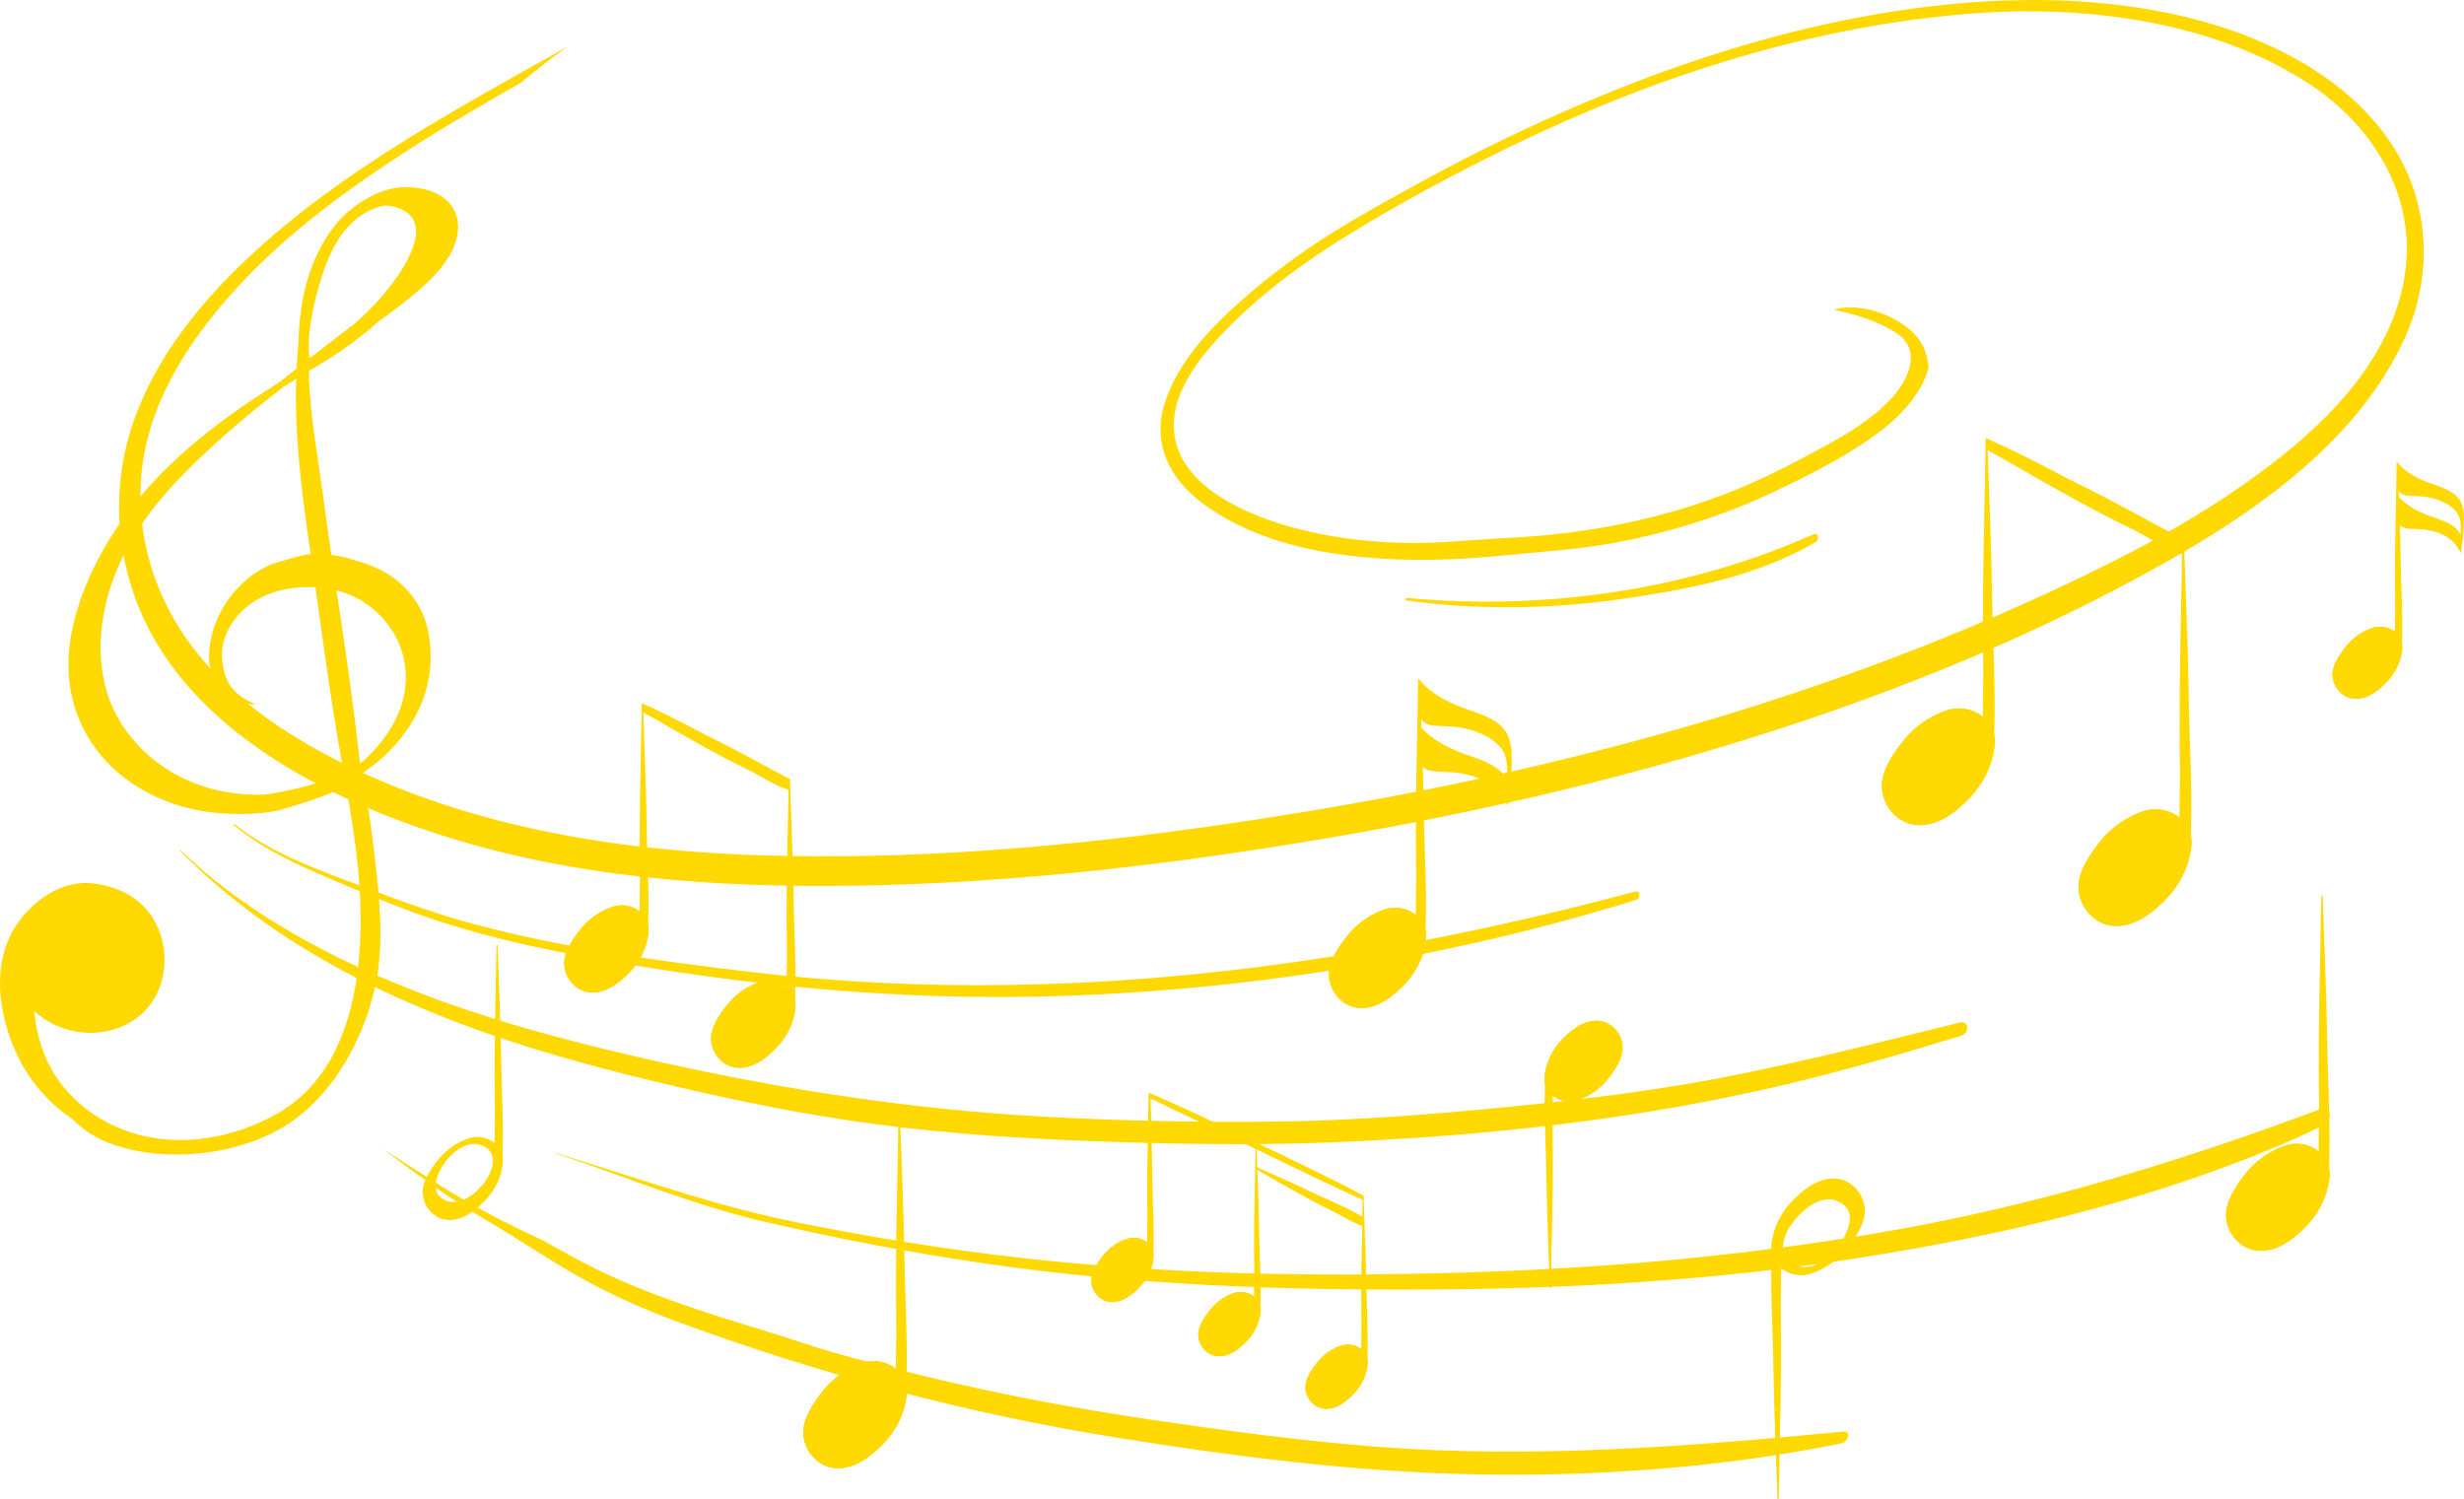 <?xml version="1.0" encoding="UTF-8"?>
<svg xmlns="http://www.w3.org/2000/svg" id="Layer_2" data-name="Layer 2" viewBox="0 0 401.56 244.34">
  <defs>
    <style>
      .cls-1 {
        fill: #ffd901;
      }
    </style>
  </defs>
  <g id="Capa_1" data-name="Capa 1">
    <g>
      <g>
        <path class="cls-1" d="M393.07,30.01c-3-8.15-9.3-14.53-16.57-19.03C361.18,1.5,341.18-.83,323.53.24c-25.72,1.56-50.87,9.63-74.13,20.41-9.7,4.49-19.11,9.57-28.36,14.92-6.47,3.74-12.65,8.09-18.28,13.01-5.31,4.65-10.81,10.31-12.97,17.2-2.08,6.66.92,12.36,6.3,16.33,9.04,6.65,20.9,8.67,31.85,9.07,5.65.2,11.3-.08,16.92-.64,6.23-.62,12.38-.96,18.56-2.13,9.04-1.71,17.91-4.51,26.2-8.5,6.02-2.89,12.2-5.98,17.47-10.13,2.81-2.22,6.32-5.99,7.22-9.95-.18-1.78-.72-3.46-1.84-4.85-2.69-3.35-9.07-5.85-13.65-4.52,3.57.79,7.22,1.83,10.27,3.85,4.18,2.78,1.94,7.57-.77,10.54-2.96,3.24-6.8,5.6-10.61,7.68-4.72,2.58-9.48,5.1-14.46,7.15-11.84,4.87-24.59,7.35-37.35,7.98-5.9.29-11.7.99-17.63.81-5.89-.17-11.78-.93-17.47-2.47-7.43-2.01-18.53-6.59-19.45-15.51-.72-6.95,5.2-13.55,9.76-18.03,5.58-5.48,12-10.11,18.65-14.2,8.56-5.27,17.5-10.05,26.54-14.44,23.55-11.44,49.24-19.69,75.45-21.64,18.22-1.35,38.69,1.25,54.32,11.32,7.62,4.91,13.71,12.41,15.6,21.4,1.86,8.83-.93,17.6-5.88,24.92-5.18,7.65-12.51,13.76-20,19.04-7.15,5.04-14.82,9.36-22.65,13.25-46.68,23.24-97.5,35.93-148.97,42.99-22.92,3.14-46.29,5-69.43,4.32-22.95-.67-46.23-4.23-67.12-14.17-9.94-4.73-19.39-10.86-26.16-19.68-6.09-7.93-9.28-17.91-8.45-27.89.93-11.27,7.05-21.09,14.35-29.39,7.71-8.76,17.08-15.87,26.77-22.28,6.76-4.46,13.75-8.53,20.77-12.54,1.02-.86,2.05-1.7,3.09-2.51,1.47-1.15,2.97-2.26,4.48-3.36-18.07,10.19-36.63,20.03-51.88,34.27-7.99,7.46-15.19,16.4-18.83,26.82-3.25,9.29-3.1,19.35.21,28.6,7.36,20.6,29.61,32.18,49.14,38.57,22.03,7.2,45.49,8.86,68.53,8.49,23.73-.38,47.42-3.02,70.83-6.78,26.03-4.18,51.83-9.95,76.95-17.96,22.5-7.17,44.6-16.21,65.21-27.79,15.46-8.69,31.89-20.27,39.38-36.96,3.52-7.84,4.01-16.79,1.04-24.87Z"></path>
        <path class="cls-1" d="M266.39,145.33c-46.93,12.59-95.48,18.82-143.96,13.09-15.09-1.78-30.28-3.86-44.99-7.75-7.15-1.89-13.98-4.52-20.88-7.12-6.43-2.42-12.95-4.94-18.37-9.26-.08-.06-.22.07-.14.14,3.85,3.22,8.31,5.52,12.88,7.54,4.8,2.12,9.69,4.16,14.59,6.04,10.86,4.18,22.33,6.66,33.77,8.64,23.51,4.07,47.12,6.35,70.99,5.75,32.52-.82,65.21-6.13,96.31-15.71.84-.26.84-1.64-.19-1.36Z"></path>
        <path class="cls-1" d="M319.35,166.66c-12.05,2.99-24.09,6.03-36.26,8.49-12.19,2.46-24.41,3.98-36.77,5.2-12.56,1.24-25.16,2.26-37.78,2.44-12.58.17-25.2-.1-37.77-.76-23.3-1.22-46.14-4.9-68.84-10.23-19.72-4.63-39.67-10.72-57.05-21.39-5.54-3.4-10.79-7.33-15.45-11.86-.05-.05-.16.05-.1.1,14.1,14.35,31.98,23.5,50.82,30.03,9.4,3.26,19.03,5.8,28.7,8.09,11.23,2.66,22.52,4.96,33.96,6.47,12.27,1.62,24.67,2.38,37.03,2.81,12.4.43,24.85.63,37.24.13,24.81-1.01,49.73-3.69,73.9-9.42,9.65-2.28,19.18-5.06,28.66-7.96,1.32-.41,1.32-2.54-.29-2.14Z"></path>
        <path class="cls-1" d="M378.15,180.77c-22.26,8.31-44.76,15.24-68.17,19.48-23.29,4.22-46.89,6.38-70.53,7.12-24.33.77-48.75.38-72.96-2.35-12.34-1.39-24.6-3.37-36.77-5.82-12.17-2.45-23.86-6.5-35.68-10.21-1.16-.36-2.32-.72-3.48-1.07-.03,0-.07.05-.03.06,11.22,3.73,22.24,8.37,33.77,11.07,12.03,2.81,24.17,5.11,36.4,6.9,23.85,3.48,47.95,4.35,72.03,4.22,23.56-.13,47.22-1.52,70.51-5.2,23.08-3.65,46.48-9.11,68.07-18.22,2.44-1.03,4.83-2.14,7.23-3.27,1.48-.7,1.67-3.47-.37-2.7Z"></path>
        <path class="cls-1" d="M300.4,233.32c-25.28,2.44-50.47,4.43-75.87,2.48-12.39-.95-24.78-2.62-37.07-4.44-12.13-1.79-24.19-4.05-36.11-6.91-2.49-.6-4.96-1.24-7.43-1.9-3.55-.83-7.07-1.79-10.55-2.87-1.94-.6-3.86-1.23-5.78-1.87-1.13-.35-2.26-.69-3.38-1.04-9.11-2.8-18.26-5.63-26.84-9.84-3.03-1.49-5.99-3.12-8.92-4.79-5.92-2.72-11.71-5.71-17.22-9.25-2.89-1.86-5.8-3.69-8.69-5.55,5.46,4.13,10.99,8.17,16.91,11.65,4.96,2.92,9.73,6.15,14.73,9,5.27,3,10.73,5.41,16.42,7.5,23.15,8.5,46.77,14.87,71.13,18.77,19.39,3.11,39.06,5.65,58.71,6.03,19.97.38,40.13-1.09,59.72-5.06,1-.2,1.64-2.04.25-1.91Z"></path>
        <path class="cls-1" d="M295.52,87.08c-20.51,9.18-43.91,12.46-66.24,10.37-.22-.02-.43.37-.16.41,11.8,1.6,23.5,1.44,35.28-.25,10.64-1.53,22.13-3.72,31.49-9.27.65-.38.5-1.64-.36-1.25Z"></path>
      </g>
      <g>
        <path class="cls-1" d="M52.4,59.22c3.35-1.99,6.41-4.29,9.29-6.82.87-.62,1.73-1.25,2.58-1.9,3.45-2.65,8.07-6.18,9.74-10.39,1.76-4.44-.17-8.09-4.61-9.21-4.63-1.17-8.39.29-12.06,3.11-2.4,1.84-4.25,4.5-5.66,7.46-2.14,4.49-2.93,9.45-3.04,14.45-.14,1.38-.24,2.77-.31,4.16-.97.76-1.94,1.53-2.91,2.3-9.93,6.15-19.75,13.73-26.31,23.52-5.02,7.5-9.32,17.67-7.55,26.87,2.27,11.82,12.9,18.94,24.36,19.77,2.95.21,6.25.18,9.16-.4,1.2-.24,11.45-3.32,11.25-4.44.46,2.6.89,5.21,1.28,7.81,2.25,14.88,2.64,37.42-12.43,45.99-6.92,3.93-15.79,5.66-23.77,3.09-4.86-1.57-9.17-4.59-12.08-8.82-2.12-3.07-3.42-7.02-3.75-10.95,4.3,3.85,10.76,4.7,15.78,1.73,4.57-2.71,6.37-8.35,5.03-13.44-1.62-6.17-6.49-8.51-11.13-9.12-5.09-.68-10.05,2.79-12.76,7.04-3.6,5.64-2.87,12.93-.58,18.88,2.07,5.4,5.56,9.57,9.84,12.45,1.73,1.78,3.92,3.23,6.8,4.22,8.54,2.9,19.79,1.78,27.62-2.91,8.32-4.98,13.66-15.24,15.26-24.44,1.05-6.07.42-12.56-.27-18.63-.52-4.58-1.09-9.53-2.29-14.15-.01-.09-.02-.17-.03-.26,7.43-4.97,12.56-12.98,11.09-22.41-1.06-6.85-6.01-10.91-11.93-12.39-1.3-.49-2.65-.79-4.01-.95-.29-1.98-.57-3.96-.85-5.94-.24-1.91-.51-3.82-.79-5.74-.39-2.79-.79-5.57-1.2-8.35-.37-2.85-.66-5.71-.8-8.58,0-.46,0-.91.02-1.37.68-.41,1.35-.83,2.03-1.24ZM56.38,37.36c1.61-1.91,3.68-3.35,6.38-3.88,3.78.29,6.15,2.42,4.53,6.83-1.05,2.86-2.73,5.17-4.64,7.49-1.51,1.84-3.15,3.45-4.86,4.95-.71.55-1.42,1.09-2.13,1.63-1.54,1.17-3.07,2.35-4.59,3.54-.18.15-.37.27-.58.36-.06.03-.08.09-.07.13-.49-4.26.82-9.58,2.11-13.61.86-2.67,2.07-5.35,3.84-7.45ZM65.96,108.16c1,6.39-2.33,11.75-6.71,15.83-.19.14-.39.29-.59.43-1.03-9.39-2.37-18.8-3.81-28.12,0-.03,0-.07-.01-.1,5.66,1.43,10.22,6.19,11.12,11.96ZM50.51,89.34c.05.34.1.68.14,1.01-.05-.35-6.08,1.45-6.63,1.69-5.85,2.63-9.99,8.83-9.96,15.28.13,1.62.57,3.19,1.43,4.42,1.42,2.03,3.77,3.05,6.14,3.06-.02-.02-.02-.05-.05-.06-3.25-1.4-4.79-3.03-5.32-6.61-.45-3.03.72-5.86,2.72-8.07,3.06-3.37,7.94-4.6,12.43-4.34,1.36,9.72,2.64,19.45,4.42,29.09.07.4-.07-.4,0,0,.44,2.46-11.36,4.64-12.83,4.69-8.93.33-17.43-3.31-22.65-10.7-5.4-7.63-4.77-17.96-1.13-26.31,3.58-8.2,9.14-14.02,15.64-19.98,2.11-1.93,4.26-3.77,6.43-5.58,1.63-1.31,3.27-2.59,4.91-3.88.68-.44,1.37-.88,2.06-1.31-.26,9.23.89,18.5,2.23,27.59Z"></path>
        <path class="cls-1" d="M24.7,156.25c0,5.75-4.67,10.42-10.42,10.42s-10.42-4.67-10.42-10.42,4.67-10.42,10.42-10.42,10.42,4.67,10.42,10.42Z"></path>
        <path class="cls-1" d="M19.59,90.02s-10.32,18.09.56,30.64c10.88,12.54,23.2,9.77,24.31,9.55,1.11-.22-15.21,5.11-26.97-8.33-11.77-13.43,4.47-37.28,2.11-31.86Z"></path>
        <path class="cls-1" d="M37.33,101.02s6.35-10.1,20.12-5.33c13.76,4.77,10.1,17.21,9.55,18.42-.55,1.22,3.34-4.74,1.67-10.99-1.68-6.25-10.77-13.88-22.2-10.88,0,0-7.44,2.33-9.13,8.77Z"></path>
        <path class="cls-1" d="M62.22,32.85s7.33-.78,6.55,5.33c-.78,6.11-6.55,11.77-6.55,11.77,0,0,7.35-3.71,9.88-8.56,2.53-4.85-1-11.75-9.88-8.53Z"></path>
      </g>
      <g>
        <g>
          <path class="cls-1" d="M324.53,118.44c-1.36-2.44-4.43-3.49-6.98-2.75-2.81.82-5.59,2.77-7.38,5.06-1.62,2.07-3.61,4.87-3.48,7.63.15,3.07,2.59,5.83,5.64,6.08,3.51.29,6.56-2.19,8.82-4.59,2.01-2.14,3.39-4.85,3.84-7.75.24-1.52.08-2.72-.45-3.68Z"></path>
          <path class="cls-1" d="M322.67,119.45c-1.15-2.06-3.75-2.95-5.9-2.32-2.38.69-4.72,2.34-6.23,4.27-1.37,1.75-3.05,4.12-2.94,6.44.12,2.59,2.18,4.92,4.76,5.14,2.96.25,5.54-1.85,7.45-3.88,1.7-1.81,2.86-4.09,3.24-6.54.2-1.28.07-2.3-.38-3.11Z"></path>
          <path class="cls-1" d="M324.53,118.44c-1.36-2.44-4.43-3.49-6.98-2.75-2.81.82-5.59,2.77-7.38,5.06-1.62,2.07-3.61,4.87-3.48,7.63.15,3.07,2.59,5.83,5.64,6.08,3.51.29,6.56-2.19,8.82-4.59,2.01-2.14,3.39-4.85,3.84-7.75.24-1.52.08-2.72-.45-3.68Z"></path>
          <path class="cls-1" d="M322.67,119.45c-1.15-2.06-3.75-2.95-5.9-2.32-2.38.69-4.72,2.34-6.23,4.27-1.37,1.75-3.05,4.12-2.94,6.44.12,2.59,2.18,4.92,4.76,5.14,2.96.25,5.54-1.85,7.45-3.88,1.7-1.81,2.86-4.09,3.24-6.54.2-1.28.07-2.3-.38-3.11Z"></path>
        </g>
        <g>
          <path class="cls-1" d="M356.58,134.88c-1.36-2.44-4.43-3.49-6.98-2.75-2.81.82-5.59,2.77-7.38,5.06-1.62,2.07-3.61,4.87-3.48,7.63.15,3.07,2.59,5.83,5.64,6.08,3.51.29,6.56-2.19,8.82-4.59,2.01-2.14,3.39-4.85,3.84-7.75.24-1.52.08-2.72-.45-3.68Z"></path>
          <path class="cls-1" d="M354.72,135.89c-1.15-2.06-3.75-2.95-5.9-2.32-2.38.69-4.72,2.34-6.23,4.27-1.37,1.75-3.05,4.12-2.94,6.44.12,2.59,2.18,4.92,4.76,5.14,2.96.25,5.54-1.85,7.45-3.88,1.69-1.8,2.86-4.09,3.24-6.54.2-1.28.07-2.3-.38-3.11Z"></path>
          <path class="cls-1" d="M356.58,134.88c-1.36-2.44-4.43-3.49-6.98-2.75-2.81.82-5.59,2.77-7.38,5.06-1.62,2.07-3.61,4.87-3.48,7.63.15,3.07,2.59,5.83,5.64,6.08,3.51.29,6.56-2.19,8.82-4.59,2.01-2.14,3.39-4.85,3.84-7.75.24-1.52.08-2.72-.45-3.68Z"></path>
          <path class="cls-1" d="M354.72,135.89c-1.15-2.06-3.75-2.95-5.9-2.32-2.38.69-4.72,2.34-6.23,4.27-1.37,1.75-3.05,4.12-2.94,6.44.12,2.59,2.18,4.92,4.76,5.14,2.96.25,5.54-1.85,7.45-3.88,1.69-1.8,2.86-4.09,3.24-6.54.2-1.28.07-2.3-.38-3.11Z"></path>
          <path class="cls-1" d="M356.7,113.46c-.11-7.92-.47-15.85-.73-23.78.01-.15.02-.3.04-.44-.02-.03-.04-.06-.06-.1,0-.13-.01-.27-.01-.4.01-.25.03-.5.04-.74-.02-.02-.05-.06-.07-.07,0-.08-.07-.1-.14-.07-6.65-3.45-10.54-5.78-16.11-8.51-4.74-2.32-8.61-4.62-15.8-7.85,0-.16-.27-.07-.27.06h0s-.01.02-.02.02c.01.13,0,.26.02.39-.09,8.12-.34,16.23-.41,24.36-.03,3.96-.04,7.91.03,11.87.08,4.43-.33,9.05.24,13.45.12.9,1.43.35,1.47-.34.42-8.07-.16-16.19-.27-24.27-.11-7.89-.46-15.79-.72-23.68,4.96,2.77,9.85,5.68,14.85,8.39,2.69,1.46,5.39,2.89,8.15,4.21,2.88,1.38,5.58,3.35,8.68,4.29-.1,7.51-.32,15.01-.38,22.52-.03,3.96-.04,7.91.03,11.87.08,4.43-.33,9.05.24,13.45.12.9,1.43.35,1.47-.34.42-8.07-.16-16.19-.27-24.27Z"></path>
        </g>
      </g>
      <g>
        <g>
          <path class="cls-1" d="M105.29,149.77c-1.01-1.82-3.31-2.61-5.22-2.05-2.1.61-4.18,2.07-5.52,3.78-1.21,1.54-2.7,3.64-2.6,5.7.11,2.29,1.93,4.35,4.21,4.54,2.62.22,4.9-1.63,6.59-3.43,1.5-1.6,2.53-3.62,2.87-5.79.18-1.14.06-2.03-.34-2.75Z"></path>
          <path class="cls-1" d="M103.9,150.53c-.86-1.54-2.8-2.2-4.41-1.73-1.78.51-3.53,1.75-4.66,3.19-1.02,1.3-2.28,3.08-2.2,4.81.09,1.94,1.63,3.68,3.56,3.84,2.21.18,4.14-1.38,5.56-2.9,1.27-1.35,2.14-3.06,2.42-4.89.15-.96.06-1.72-.28-2.32Z"></path>
          <path class="cls-1" d="M105.29,149.77c-1.01-1.82-3.31-2.61-5.22-2.05-2.1.61-4.18,2.07-5.52,3.78-1.21,1.54-2.7,3.64-2.6,5.7.11,2.29,1.93,4.35,4.21,4.54,2.62.22,4.9-1.63,6.59-3.43,1.5-1.6,2.53-3.62,2.87-5.79.18-1.14.06-2.03-.34-2.75Z"></path>
          <path class="cls-1" d="M103.9,150.53c-.86-1.54-2.8-2.2-4.41-1.73-1.78.51-3.53,1.75-4.66,3.19-1.02,1.3-2.28,3.08-2.2,4.81.09,1.94,1.63,3.68,3.56,3.84,2.21.18,4.14-1.38,5.56-2.9,1.27-1.35,2.14-3.06,2.42-4.89.15-.96.06-1.72-.28-2.32Z"></path>
        </g>
        <g>
          <path class="cls-1" d="M129.23,162.05c-1.01-1.82-3.31-2.61-5.22-2.05-2.1.61-4.18,2.07-5.52,3.78-1.21,1.54-2.7,3.64-2.6,5.7.11,2.29,1.93,4.35,4.21,4.54,2.62.22,4.9-1.63,6.59-3.43,1.5-1.6,2.53-3.62,2.87-5.79.18-1.14.06-2.03-.34-2.75Z"></path>
          <path class="cls-1" d="M127.84,162.81c-.86-1.54-2.8-2.2-4.41-1.73-1.78.51-3.53,1.75-4.66,3.19-1.02,1.3-2.28,3.08-2.2,4.81.09,1.94,1.63,3.68,3.56,3.84,2.21.18,4.14-1.38,5.56-2.9,1.27-1.35,2.14-3.06,2.42-4.89.15-.96.05-1.71-.29-2.32Z"></path>
          <path class="cls-1" d="M129.23,162.05c-1.01-1.82-3.31-2.61-5.22-2.05-2.1.61-4.18,2.07-5.52,3.78-1.21,1.54-2.7,3.64-2.6,5.7.11,2.29,1.93,4.35,4.21,4.54,2.62.22,4.9-1.63,6.59-3.43,1.5-1.6,2.53-3.62,2.87-5.79.18-1.14.06-2.03-.34-2.75Z"></path>
          <path class="cls-1" d="M127.84,162.81c-.86-1.54-2.8-2.2-4.41-1.73-1.78.51-3.53,1.75-4.66,3.19-1.02,1.3-2.28,3.08-2.2,4.81.09,1.94,1.63,3.68,3.56,3.84,2.21.18,4.14-1.38,5.56-2.9,1.27-1.35,2.14-3.06,2.42-4.89.15-.96.05-1.71-.29-2.32Z"></path>
          <path class="cls-1" d="M129.32,146.05c-.08-5.92-.35-11.84-.54-17.76.01-.11.02-.22.03-.33-.02-.02-.03-.04-.04-.07,0-.1,0-.2-.01-.3.01-.18.02-.37.03-.56-.02-.01-.03-.04-.05-.05,0-.06-.05-.07-.11-.05-4.97-2.58-7.88-4.32-12.04-6.36-3.54-1.74-6.43-3.45-11.8-5.87,0-.12-.2-.05-.2.05h0s0,.01-.02.02c0,.1,0,.19.01.29-.07,6.07-.26,12.13-.31,18.2-.03,2.96-.03,5.91.02,8.87.06,3.31-.25,6.76.18,10.05.09.67,1.07.26,1.1-.26.32-6.03-.12-12.1-.2-18.13-.08-5.9-.35-11.8-.54-17.69,3.71,2.07,7.36,4.24,11.09,6.27,2.01,1.09,4.03,2.16,6.09,3.14,2.15,1.03,4.17,2.5,6.49,3.21-.08,5.61-.24,11.22-.29,16.83-.03,2.96-.03,5.91.03,8.87.06,3.31-.25,6.76.18,10.05.09.67,1.07.26,1.1-.26.32-6.03-.12-12.1-.2-18.13Z"></path>
        </g>
      </g>
      <g>
        <g>
          <path class="cls-1" d="M187.69,203.37c-.75-1.35-2.45-1.92-3.85-1.52-1.55.45-3.08,1.53-4.07,2.79-.89,1.14-1.99,2.69-1.92,4.21.08,1.69,1.43,3.21,3.11,3.35,1.93.16,3.62-1.21,4.86-2.53,1.11-1.18,1.87-2.67,2.12-4.27.13-.84.05-1.5-.25-2.03Z"></path>
          <path class="cls-1" d="M186.67,203.93c-.63-1.14-2.07-1.63-3.25-1.28-1.31.38-2.61,1.29-3.44,2.36-.75.96-1.68,2.27-1.62,3.55.07,1.43,1.21,2.71,2.63,2.83,1.63.14,3.06-1.02,4.11-2.14.93-1,1.58-2.26,1.79-3.61.11-.71.04-1.27-.21-1.72Z"></path>
          <path class="cls-1" d="M187.69,203.37c-.75-1.35-2.45-1.92-3.85-1.52-1.55.45-3.08,1.53-4.07,2.79-.89,1.14-1.99,2.69-1.92,4.21.08,1.69,1.43,3.21,3.11,3.35,1.93.16,3.62-1.21,4.86-2.53,1.11-1.18,1.87-2.67,2.12-4.27.13-.84.05-1.5-.25-2.03Z"></path>
          <path class="cls-1" d="M186.67,203.93c-.63-1.14-2.07-1.63-3.25-1.28-1.31.38-2.61,1.29-3.44,2.36-.75.96-1.68,2.27-1.62,3.55.07,1.43,1.21,2.71,2.63,2.83,1.63.14,3.06-1.02,4.11-2.14.93-1,1.58-2.26,1.79-3.61.11-.71.04-1.27-.21-1.72Z"></path>
        </g>
        <g>
          <path class="cls-1" d="M205.13,212.2c-.75-1.35-2.44-1.92-3.85-1.52-1.55.45-3.08,1.53-4.07,2.79-.89,1.14-1.99,2.69-1.92,4.21.08,1.69,1.43,3.21,3.11,3.35,1.93.16,3.62-1.21,4.86-2.53,1.11-1.18,1.87-2.67,2.12-4.27.13-.84.05-1.5-.25-2.03Z"></path>
          <path class="cls-1" d="M204.1,212.76c-.63-1.14-2.07-1.63-3.25-1.28-1.31.38-2.61,1.29-3.44,2.36-.75.96-1.68,2.27-1.62,3.55.07,1.43,1.21,2.71,2.63,2.83,1.63.14,3.06-1.02,4.11-2.14.93-1,1.58-2.26,1.79-3.61.11-.71.04-1.27-.21-1.72Z"></path>
          <path class="cls-1" d="M205.13,212.2c-.75-1.35-2.44-1.92-3.85-1.52-1.55.45-3.08,1.53-4.07,2.79-.89,1.14-1.99,2.69-1.92,4.21.08,1.69,1.43,3.21,3.11,3.35,1.93.16,3.62-1.21,4.86-2.53,1.11-1.18,1.87-2.67,2.12-4.27.13-.84.05-1.5-.25-2.03Z"></path>
          <path class="cls-1" d="M204.1,212.76c-.63-1.14-2.07-1.63-3.25-1.28-1.31.38-2.61,1.29-3.44,2.36-.75.96-1.68,2.27-1.62,3.55.07,1.43,1.21,2.71,2.63,2.83,1.63.14,3.06-1.02,4.11-2.14.93-1,1.58-2.26,1.79-3.61.11-.71.04-1.27-.21-1.72Z"></path>
        </g>
        <g>
          <path class="cls-1" d="M222.65,208.96c-.07-4.69-.29-9.39-.43-14.08,0-.05-.05-.05-.09-.03,0,0,0-.01,0-.02-4.68-2.64-22.86-11.19-25.75-12.61-2.95-1.44-5.99-2.73-8.99-4.07,0,.01,0,.02,0,.03-.07-.03-.14-.06-.2-.09-.05,4.36-.18,8.72-.22,13.08-.02,2.18-.02,4.36.02,6.55.04,2.45-.18,4.99.13,7.42.06.5.79.19.81-.19.23-4.45-.09-8.93-.15-13.39-.06-4.21-.14-8.35-.26-12.54,2.6,1.31,11.18,5.34,12.57,6.01.45.22,2.19,1.07,4.52,2.21-.05,4.25-.18,8.51-.22,12.76-.02,2.18-.02,4.36.02,6.55.04,2.45-.18,4.99.13,7.42.06.5.79.19.81-.19.23-4.45-.09-8.93-.15-13.39-.05-3.23-.17-6.47-.28-9.7,2.62,1.47,5.21,3,7.85,4.44,1.48.81,2.97,1.59,4.5,2.32,1.57.75,3.05,1.82,4.73,2.35-.06,2.93-.13,5.85-.15,8.78-.02,2.18-.02,4.36.02,6.55.04,2.45-.18,4.99.13,7.42.06.5.79.19.81-.19.23-4.45-.09-8.93-.15-13.39ZM213.58,194.21c-2.85-1.39-5.78-2.64-8.68-3.93-.04-.98-.07-1.97-.1-2.95,5.43,2.65,13.92,6.78,17.26,8.2-.01.93-.02,1.85-.04,2.77-2.68-1.61-5.64-2.73-8.44-4.1Z"></path>
          <path class="cls-1" d="M222.58,220.77c-.75-1.35-2.45-1.92-3.85-1.52-1.55.45-3.08,1.53-4.07,2.79-.89,1.14-1.99,2.69-1.92,4.21.08,1.69,1.43,3.21,3.11,3.35,1.93.16,3.62-1.21,4.86-2.53,1.11-1.18,1.87-2.67,2.12-4.27.13-.84.05-1.5-.25-2.03Z"></path>
          <path class="cls-1" d="M221.56,221.33c-.63-1.14-2.07-1.63-3.25-1.28-1.31.38-2.61,1.29-3.44,2.36-.75.96-1.68,2.27-1.62,3.55.07,1.43,1.2,2.71,2.63,2.83,1.63.14,3.06-1.02,4.11-2.14.94-1,1.58-2.26,1.79-3.61.11-.71.04-1.27-.21-1.72Z"></path>
          <path class="cls-1" d="M222.58,220.77c-.75-1.35-2.45-1.92-3.85-1.52-1.55.45-3.08,1.53-4.07,2.79-.89,1.14-1.99,2.69-1.92,4.21.08,1.69,1.43,3.21,3.11,3.35,1.93.16,3.62-1.21,4.86-2.53,1.11-1.18,1.87-2.67,2.12-4.27.13-.84.05-1.5-.25-2.03Z"></path>
          <path class="cls-1" d="M221.56,221.33c-.63-1.14-2.07-1.63-3.25-1.28-1.31.38-2.61,1.29-3.44,2.36-.75.96-1.68,2.27-1.62,3.55.07,1.43,1.2,2.71,2.63,2.83,1.63.14,3.06-1.02,4.11-2.14.94-1,1.58-2.26,1.79-3.61.11-.71.04-1.27-.21-1.72Z"></path>
        </g>
      </g>
      <g>
        <g>
          <path class="cls-1" d="M391.16,103.98c-.84-1.51-2.74-2.16-4.32-1.7-1.74.5-3.46,1.71-4.56,3.13-1,1.28-2.23,3.01-2.15,4.71.09,1.9,1.6,3.6,3.49,3.76,2.17.18,4.05-1.35,5.45-2.84,1.24-1.32,2.1-3,2.37-4.79.15-.94.05-1.68-.28-2.28Z"></path>
          <path class="cls-1" d="M390.01,104.61c-.71-1.27-2.31-1.82-3.65-1.43-1.47.43-2.92,1.45-3.85,2.64-.84,1.08-1.88,2.55-1.82,3.98.08,1.6,1.35,3.04,2.94,3.17,1.83.15,3.42-1.14,4.6-2.4,1.05-1.12,1.77-2.53,2-4.04.12-.79.04-1.42-.24-1.92Z"></path>
          <path class="cls-1" d="M391.16,103.98c-.84-1.51-2.74-2.16-4.32-1.7-1.74.5-3.46,1.71-4.56,3.13-1,1.28-2.23,3.01-2.15,4.71.09,1.9,1.6,3.6,3.49,3.76,2.17.18,4.05-1.35,5.45-2.84,1.24-1.32,2.1-3,2.37-4.79.15-.94.05-1.68-.28-2.28Z"></path>
          <path class="cls-1" d="M390.01,104.61c-.71-1.27-2.31-1.82-3.65-1.43-1.47.43-2.92,1.45-3.85,2.64-.84,1.08-1.88,2.55-1.82,3.98.08,1.6,1.35,3.04,2.94,3.17,1.83.15,3.42-1.14,4.6-2.4,1.05-1.12,1.77-2.53,2-4.04.12-.79.04-1.42-.24-1.92Z"></path>
          <path class="cls-1" d="M390.77,75.47c-.06-.09-.13-.17-.19-.26-.05,5.03-.21,10.06-.26,15.1-.02,2.45-.02,4.89.02,7.34.05,2.74-.2,5.59.15,8.31.07.56.89.22.91-.21.26-4.99-.1-10.01-.17-15-.07-5.09-.31-10.18-.47-15.27Z"></path>
        </g>
        <path class="cls-1" d="M401.52,86.09c.05-.79.05-1.58.02-2.36-.07-.66-.21-1.3-.47-1.88-.24-.45-.54-.85-.93-1.18-1.45-1.22-3.38-1.56-5.15-2.32-1.75-.76-3.28-1.71-4.32-3.02.07.73-.03,1.47.03,2.21.05.52-.09,1.23.04,1.79-.07,0-.14.07-.12.13.55,1.43,1.67,1.34,3.32,1.4,1.32.05,2.54.26,3.73.74,1,.41,1.99.98,2.66,1.85.84,1.09.71,2.41.67,3.69-.23-.42-.49-.8-.85-1.11-1.45-1.22-3.38-1.56-5.15-2.32-1.75-.76-3.28-1.71-4.32-3.02.07.73-.03,1.47.03,2.21.05.52-.09,1.23.04,1.79-.07,0-.14.07-.12.13.55,1.43,1.67,1.34,3.32,1.4,1.32.05,2.54.26,3.73.74,1.72.7,2.52,1.67,3.4,3.2.11-1.36.37-2.7.45-4.07Z"></path>
        <path class="cls-1" d="M391.29,81.94c-.08-.09,0,3.06,0,3.06,0,0,.38.68,1.54.71,1.16.03,3.34.14,4.27.6.92.45,1.6-.51.44-1.08-1.16-.57-3.99-.79-6.24-3.29Z"></path>
        <path class="cls-1" d="M391.29,76.58c-.08-.09,0,3.06,0,3.06,0,0,.38.68,1.54.71,1.16.03,3.34.14,4.27.6.92.45,1.6-.51.44-1.08-1.16-.57-3.99-.79-6.24-3.29Z"></path>
      </g>
      <g>
        <g>
          <path class="cls-1" d="M231.92,150.51c-1.17-2.1-3.81-3-6-2.36-2.42.7-4.8,2.38-6.34,4.35-1.39,1.77-3.1,4.19-2.99,6.55.13,2.64,2.22,5.01,4.84,5.22,3.01.25,5.63-1.88,7.57-3.94,1.72-1.84,2.91-4.16,3.3-6.65.2-1.3.07-2.33-.39-3.16Z"></path>
          <path class="cls-1" d="M230.33,151.38c-.99-1.77-3.22-2.53-5.07-1.99-2.04.59-4.06,2.01-5.36,3.67-1.17,1.5-2.62,3.54-2.52,5.53.11,2.23,1.88,4.23,4.09,4.41,2.54.21,4.76-1.59,6.4-3.33,1.45-1.55,2.46-3.52,2.79-5.62.17-1.1.06-1.97-.33-2.67Z"></path>
          <path class="cls-1" d="M231.92,150.51c-1.17-2.1-3.81-3-6-2.36-2.42.7-4.8,2.38-6.34,4.35-1.39,1.77-3.1,4.19-2.99,6.55.13,2.64,2.22,5.01,4.84,5.22,3.01.25,5.63-1.88,7.57-3.94,1.72-1.84,2.91-4.16,3.3-6.65.2-1.3.07-2.33-.39-3.16Z"></path>
          <path class="cls-1" d="M230.33,151.38c-.99-1.77-3.22-2.53-5.07-1.99-2.04.59-4.06,2.01-5.36,3.67-1.17,1.5-2.62,3.54-2.52,5.53.11,2.23,1.88,4.23,4.09,4.41,2.54.21,4.76-1.59,6.4-3.33,1.45-1.55,2.46-3.52,2.79-5.62.17-1.1.06-1.97-.33-2.67Z"></path>
          <path class="cls-1" d="M231.37,110.89c-.09-.12-.18-.24-.26-.37-.08,6.99-.3,13.99-.35,20.98-.03,3.4-.03,6.8.03,10.19.07,3.81-.28,7.77.21,11.55.1.77,1.23.3,1.26-.3.36-6.94-.13-13.91-.23-20.84-.1-7.07-.42-14.15-.65-21.22Z"></path>
        </g>
        <path class="cls-1" d="M246.32,125.65c.07-1.1.07-2.19.03-3.28-.1-.91-.3-1.8-.65-2.61-.33-.62-.76-1.18-1.3-1.64-2.02-1.7-4.7-2.16-7.16-3.23-2.43-1.05-4.56-2.38-6-4.2.1,1.02-.04,2.05.05,3.07.07.73-.13,1.71.05,2.49-.1,0-.2.1-.17.18.77,1.98,2.32,1.86,4.61,1.94,1.83.07,3.53.36,5.19,1.03,1.4.57,2.76,1.36,3.69,2.57,1.16,1.52.98,3.34.93,5.13-.31-.58-.68-1.11-1.19-1.54-2.02-1.7-4.7-2.16-7.16-3.23-2.43-1.05-4.56-2.38-6-4.2.1,1.02-.04,2.05.05,3.07.07.73-.13,1.71.05,2.49-.1,0-.2.1-.17.18.77,1.98,2.32,1.86,4.61,1.94,1.83.07,3.53.36,5.19,1.03,2.39.97,3.5,2.32,4.73,4.45.16-1.89.51-3.75.62-5.65Z"></path>
        <path class="cls-1" d="M232.11,119.87c-.11-.13,0,4.26,0,4.26,0,0,.52.95,2.13.99,1.61.04,4.65.2,5.93.83,1.28.63,2.23-.71.62-1.5-1.61-.79-5.55-1.1-8.68-4.57Z"></path>
        <path class="cls-1" d="M232.11,112.42c-.11-.13,0,4.26,0,4.26,0,0,.52.95,2.13.99,1.61.04,4.65.2,5.93.83,1.28.63,2.23-.71.62-1.5-1.61-.79-5.55-1.1-8.68-4.57Z"></path>
      </g>
      <g>
        <path class="cls-1" d="M81.57,187.42c-.97-1.74-3.15-2.48-4.97-1.95-2,.58-3.98,1.97-5.25,3.6-1.15,1.47-2.57,3.47-2.47,5.42.1,2.18,1.84,4.15,4.01,4.33,2.49.21,4.66-1.55,6.27-3.26,1.43-1.52,2.41-3.45,2.73-5.51.17-1.08.06-1.93-.32-2.62ZM79.41,192.02c-1.41,2.32-4.98,5.42-7.66,3.05-.68-.6-.87-1.47-.73-2.34.49-3,4.26-7.5,7.7-5.98,2.12.94,1.93,3.22.69,5.27Z"></path>
        <path class="cls-1" d="M81.66,172.19c-.08-6.05-.37-12.11-.56-18.16,0-.11-.19-.05-.19.04-.06,5.87-.25,11.74-.3,17.61-.02,2.81-.03,5.63.03,8.44.06,3.15-.23,6.43.17,9.56.08.64,1.02.25,1.04-.25.3-5.74-.11-11.51-.19-17.26Z"></path>
      </g>
      <g>
        <path class="cls-1" d="M289.12,205.36c1.13,2.02,3.67,2.89,5.79,2.28,2.33-.68,4.63-2.3,6.12-4.19,1.34-1.71,2.99-4.04,2.88-6.32-.12-2.54-2.14-4.83-4.67-5.04-2.9-.24-5.43,1.81-7.31,3.8-1.66,1.77-2.81,4.02-3.18,6.42-.2,1.26-.07,2.25.37,3.05ZM291.65,200.01c1.64-2.71,5.8-6.31,8.92-3.55.79.7,1.02,1.71.85,2.72-.57,3.5-4.97,8.74-8.97,6.97-2.48-1.09-2.25-3.75-.81-6.14Z"></path>
        <path class="cls-1" d="M289.02,223.11c.1,7.05.43,14.11.65,21.16,0,.13.22.06.22-.05.07-6.84.29-13.68.35-20.52.03-3.28.03-6.56-.03-9.84-.07-3.68.27-7.5-.2-11.14-.1-.75-1.19-.29-1.22.29-.35,6.69.13,13.42.23,20.11Z"></path>
      </g>
      <g>
        <path class="cls-1" d="M147.28,224.57c-1.25-2.24-4.07-3.2-6.41-2.52-2.58.75-5.13,2.54-6.77,4.64-1.48,1.89-3.31,4.47-3.19,7,.13,2.81,2.37,5.35,5.17,5.58,3.22.27,6.02-2.01,8.09-4.21,1.84-1.96,3.11-4.45,3.52-7.11.22-1.39.08-2.49-.41-3.38Z"></path>
        <path class="cls-1" d="M145.57,225.5c-1.05-1.89-3.44-2.7-5.41-2.13-2.18.63-4.33,2.15-5.72,3.92-1.25,1.6-2.8,3.78-2.7,5.91.12,2.38,2,4.52,4.37,4.71,2.72.23,5.08-1.7,6.83-3.56,1.55-1.66,2.63-3.76,2.98-6,.18-1.18.07-2.11-.35-2.86Z"></path>
        <path class="cls-1" d="M147.28,224.57c-1.25-2.24-4.07-3.2-6.41-2.52-2.58.75-5.13,2.54-6.77,4.64-1.48,1.89-3.31,4.47-3.19,7,.13,2.81,2.37,5.35,5.17,5.58,3.22.27,6.02-2.01,8.09-4.21,1.84-1.96,3.11-4.45,3.52-7.11.22-1.39.08-2.49-.41-3.38Z"></path>
        <path class="cls-1" d="M145.57,225.5c-1.05-1.89-3.44-2.7-5.41-2.13-2.18.63-4.33,2.15-5.72,3.92-1.25,1.6-2.8,3.78-2.7,5.91.12,2.38,2,4.52,4.37,4.71,2.72.23,5.08-1.7,6.83-3.56,1.55-1.66,2.63-3.76,2.98-6,.18-1.18.07-2.11-.35-2.86Z"></path>
        <path class="cls-1" d="M147.39,204.91c-.11-7.81-.48-15.62-.72-23.43,0-.15-.25-.06-.25.06-.08,7.57-.32,15.14-.38,22.72-.03,3.63-.04,7.26.03,10.89.07,4.07-.3,8.3.22,12.34.11.83,1.32.32,1.35-.32.39-7.41-.14-14.85-.25-22.26Z"></path>
      </g>
      <g>
        <path class="cls-1" d="M379.15,189.14c-1.25-2.24-4.07-3.2-6.41-2.52-2.58.75-5.13,2.54-6.77,4.64-1.48,1.89-3.31,4.47-3.19,7,.13,2.81,2.37,5.35,5.17,5.58,3.22.27,6.02-2.01,8.09-4.21,1.84-1.96,3.11-4.45,3.52-7.11.22-1.39.08-2.49-.41-3.38Z"></path>
        <path class="cls-1" d="M377.44,190.06c-1.05-1.89-3.43-2.7-5.41-2.13-2.18.63-4.33,2.15-5.72,3.92-1.25,1.6-2.8,3.78-2.7,5.91.12,2.38,2.01,4.52,4.37,4.71,2.72.23,5.08-1.7,6.83-3.56,1.56-1.66,2.63-3.76,2.98-6,.18-1.18.07-2.11-.35-2.86Z"></path>
        <path class="cls-1" d="M379.15,189.14c-1.25-2.24-4.07-3.2-6.41-2.52-2.58.75-5.13,2.54-6.77,4.64-1.48,1.89-3.31,4.47-3.19,7,.13,2.81,2.37,5.35,5.17,5.58,3.22.27,6.02-2.01,8.09-4.21,1.84-1.96,3.11-4.45,3.52-7.11.22-1.39.08-2.49-.41-3.38Z"></path>
        <path class="cls-1" d="M377.44,190.06c-1.05-1.89-3.43-2.7-5.41-2.13-2.18.63-4.33,2.15-5.72,3.92-1.25,1.6-2.8,3.78-2.7,5.91.12,2.38,2.01,4.52,4.37,4.71,2.72.23,5.08-1.7,6.83-3.56,1.56-1.66,2.63-3.76,2.98-6,.18-1.18.07-2.11-.35-2.86Z"></path>
        <path class="cls-1" d="M379.26,169.48c-.11-7.81-.48-15.62-.72-23.43,0-.15-.25-.06-.25.06-.08,7.58-.32,15.14-.38,22.72-.03,3.63-.04,7.26.03,10.89.07,4.07-.3,8.3.22,12.34.11.83,1.32.32,1.35-.32.39-7.41-.14-14.85-.25-22.26Z"></path>
      </g>
      <g>
        <path class="cls-1" d="M252.11,177.45c.94,1.69,3.06,2.41,4.83,1.9,1.94-.56,3.87-1.91,5.1-3.5,1.12-1.43,2.5-3.37,2.4-5.27-.1-2.12-1.79-4.03-3.9-4.2-2.42-.2-4.53,1.51-6.09,3.17-1.39,1.48-2.34,3.35-2.66,5.35-.16,1.05-.06,1.88.31,2.55Z"></path>
        <path class="cls-1" d="M253.39,176.75c.79,1.42,2.59,2.04,4.08,1.6,1.64-.48,3.26-1.62,4.31-2.95.94-1.21,2.11-2.85,2.03-4.45-.09-1.79-1.51-3.4-3.29-3.55-2.05-.17-3.83,1.28-5.15,2.68-1.17,1.25-1.98,2.83-2.24,4.52-.14.89-.05,1.59.26,2.15Z"></path>
        <path class="cls-1" d="M252.11,177.45c.94,1.69,3.06,2.41,4.83,1.9,1.94-.56,3.87-1.91,5.1-3.5,1.12-1.43,2.5-3.37,2.4-5.27-.1-2.12-1.79-4.03-3.9-4.2-2.42-.2-4.53,1.51-6.09,3.17-1.39,1.48-2.34,3.35-2.66,5.35-.16,1.05-.06,1.88.31,2.55Z"></path>
        <path class="cls-1" d="M253.39,176.75c.79,1.42,2.59,2.04,4.08,1.6,1.64-.48,3.26-1.62,4.31-2.95.94-1.21,2.11-2.85,2.03-4.45-.09-1.79-1.51-3.4-3.29-3.55-2.05-.17-3.83,1.28-5.15,2.68-1.17,1.25-1.98,2.83-2.24,4.52-.14.89-.05,1.59.26,2.15Z"></path>
        <path class="cls-1" d="M252.03,192.25c.08,5.88.36,11.77.54,17.65,0,.11.19.05.19-.04.06-5.71.24-11.41.29-17.12.02-2.74.03-5.47-.02-8.2-.06-3.07.22-6.25-.17-9.29-.08-.62-.99-.24-1.02.24-.29,5.58.11,11.19.19,16.77Z"></path>
      </g>
    </g>
  </g>
</svg>
